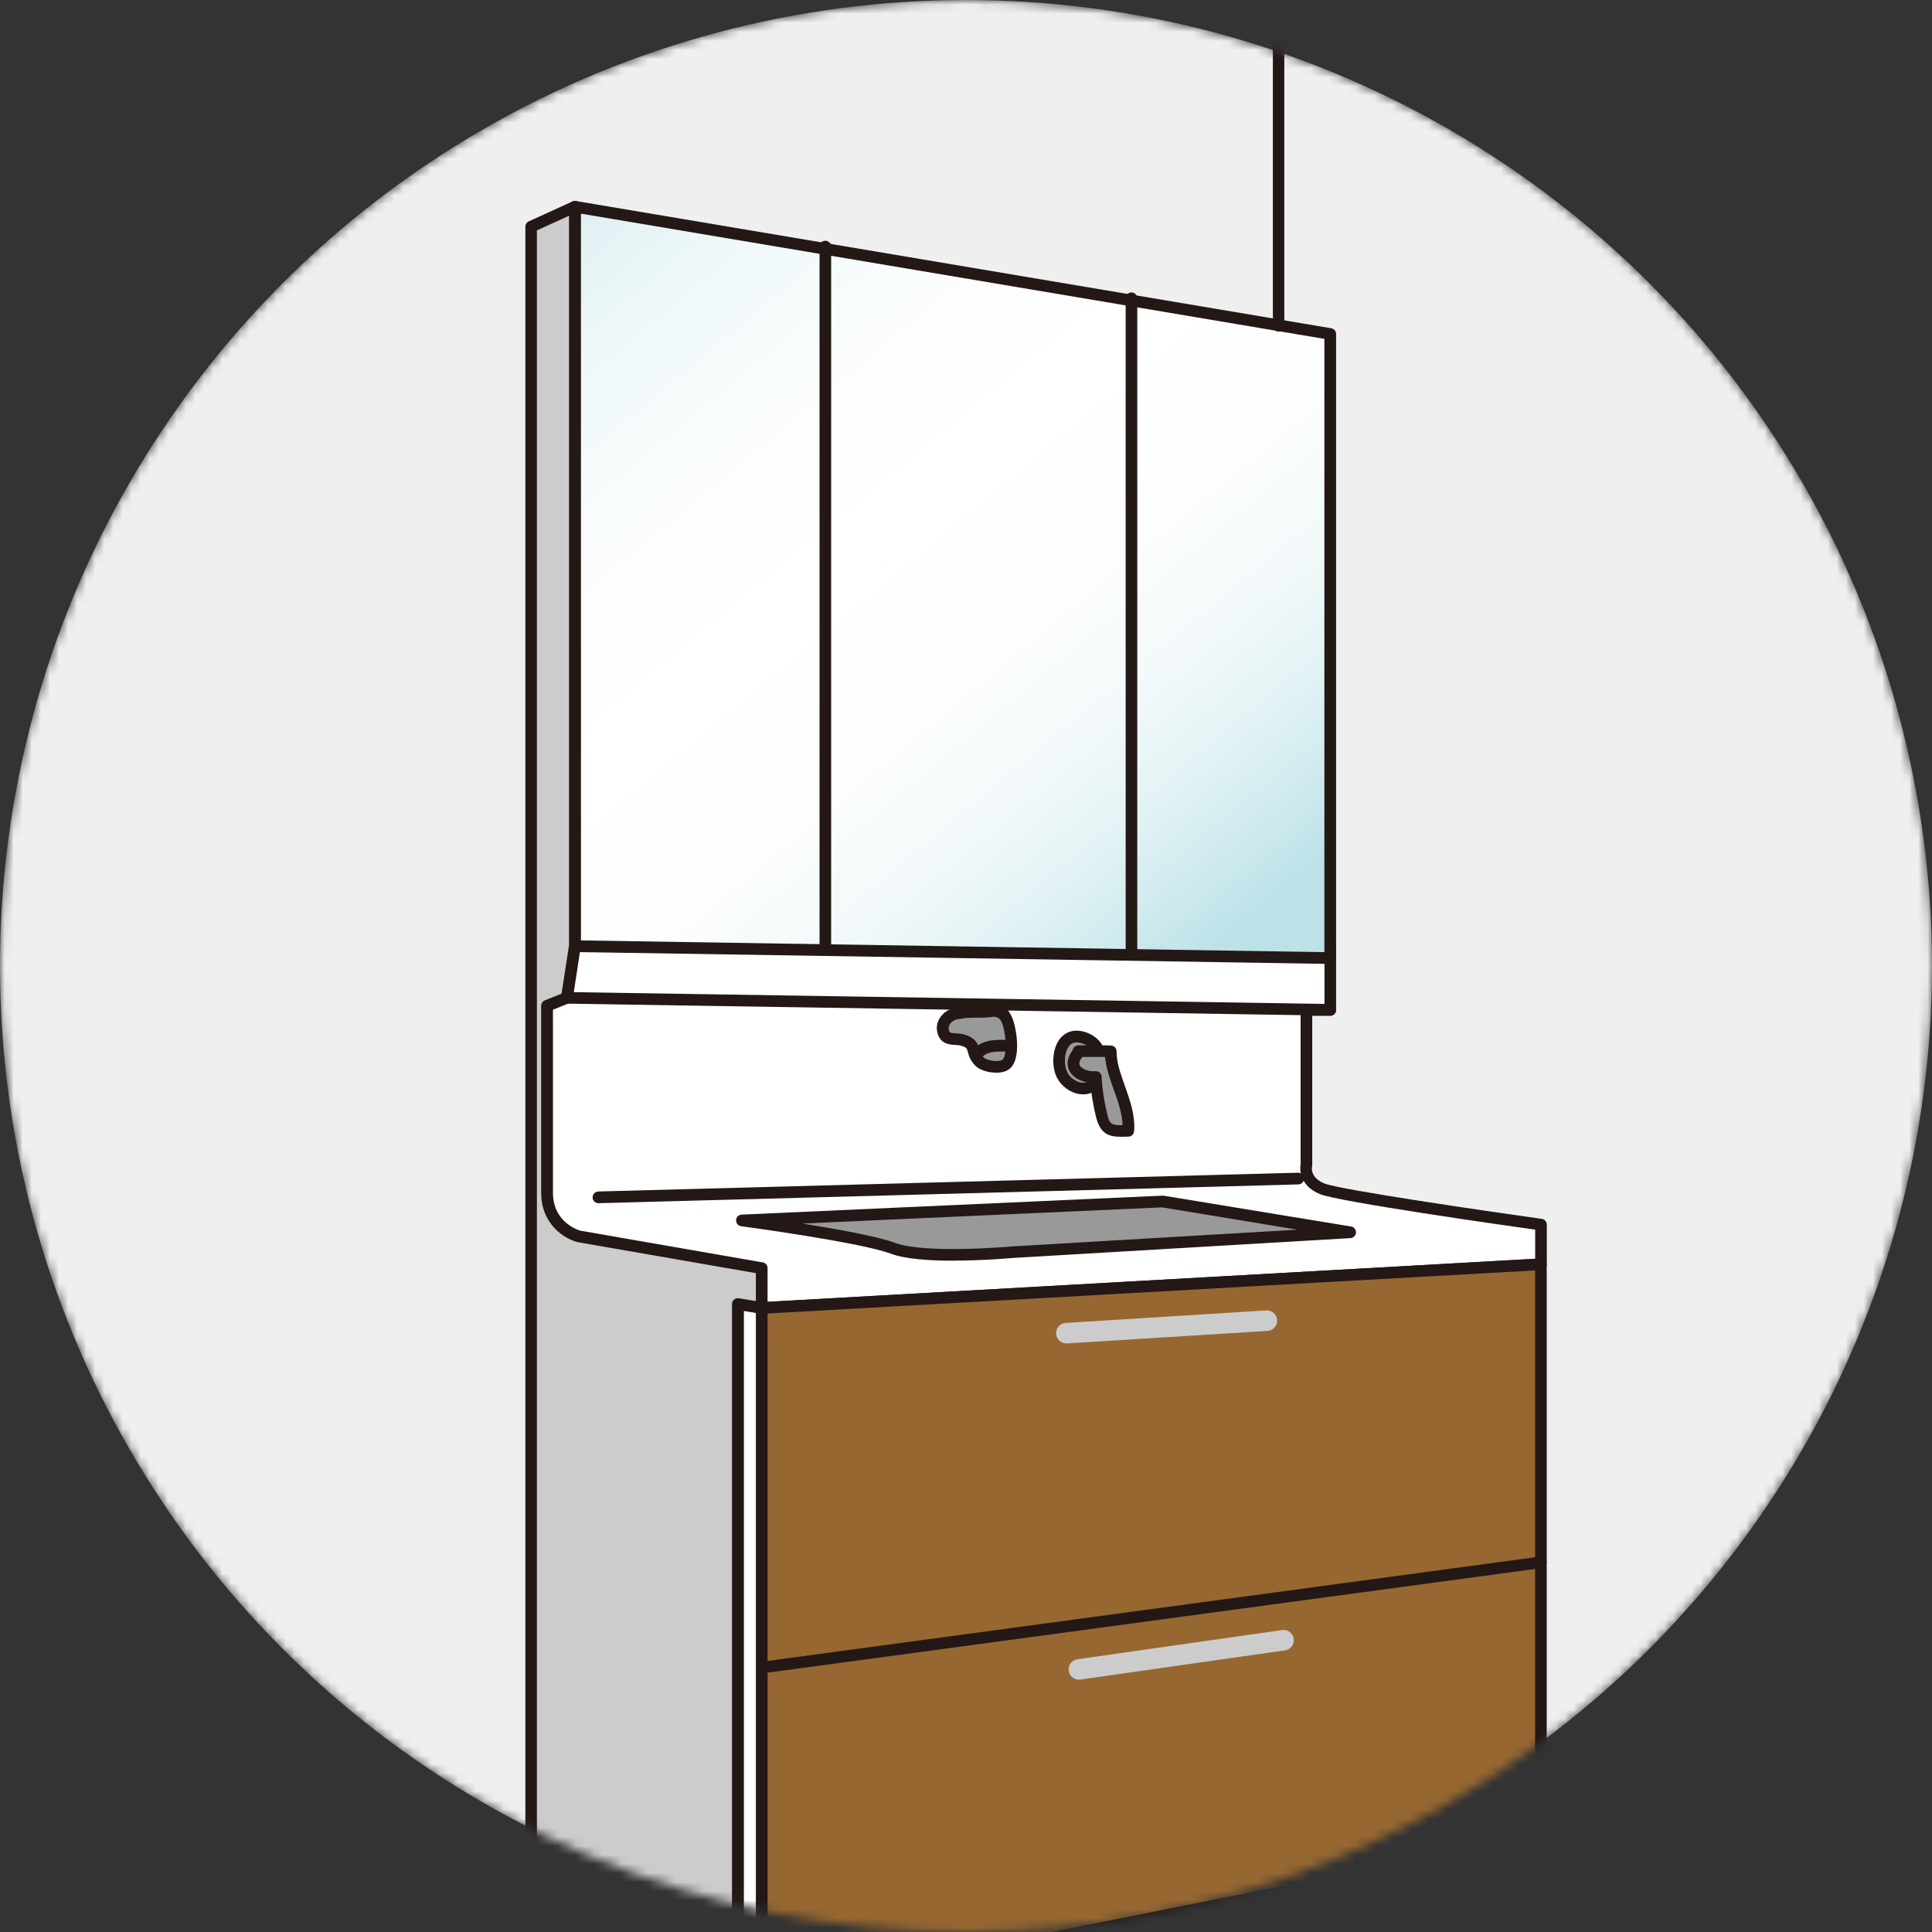 <svg width="213" height="213" viewBox="0 0 213 213" fill="none" xmlns="http://www.w3.org/2000/svg">
<rect x="0" y="0" width="213" height="213" fill="#333333" stroke="none"/>
<mask id="mask0_90_29406" style="mask-type:alpha" maskUnits="userSpaceOnUse" x="0" y="0" width="213" height="213">
<circle cx="106.5" cy="106.5" r="106.5" fill="#D9D9D9"/>
</mask>
<g mask="url(#mask0_90_29406)">
<circle cx="106.5" cy="106.5" r="106.5" fill="#EFEFEF"/>
<path d="M146.652 105.63V111.33H144.022V128.42C144.022 128.42 143.582 130.17 145.772 131.05C147.962 131.93 169.872 134.99 169.872 134.99V139.37L83.972 144.19L59.862 140.68L59.422 108.25L61.612 102.55L146.642 104.3" fill="white"/>
<path d="M83.983 144.84C83.983 144.84 83.922 144.84 83.892 144.84L59.782 141.33C59.472 141.28 59.233 141.02 59.233 140.7L58.792 108.27C58.792 108.19 58.803 108.11 58.833 108.03L61.023 102.33C61.123 102.08 61.383 101.91 61.633 101.92L146.662 103.67C147.022 103.67 147.302 103.97 147.292 104.33C147.292 104.68 147.002 104.96 146.652 104.96C146.652 104.96 146.652 104.96 146.642 104.96L62.072 103.22L60.093 108.38L60.523 140.14L84.022 143.56L169.252 138.78V135.57C165.752 135.08 147.612 132.49 145.552 131.66C143.482 130.83 143.232 129.19 143.392 128.36V111.34C143.392 110.98 143.682 110.7 144.032 110.7H146.022V105.65C146.022 105.29 146.312 105.01 146.662 105.01C147.012 105.01 147.302 105.3 147.302 105.65V111.35C147.302 111.71 147.012 111.99 146.662 111.99H144.672V128.44C144.672 128.49 144.672 128.54 144.652 128.6C144.622 128.72 144.432 129.84 146.022 130.48C147.762 131.17 163.902 133.53 169.982 134.38C170.302 134.42 170.532 134.7 170.532 135.02V139.4C170.532 139.74 170.262 140.02 169.922 140.04L84.022 144.86C84.022 144.86 84.002 144.86 83.983 144.86V144.84Z" fill="#231815"/>
<path d="M81.353 231.85L167.253 212.57V202.93L83.983 144.2L81.353 143.76V231.85Z" fill="white"/>
<path d="M81.352 232.5C81.212 232.5 81.062 232.45 80.952 232.36C80.802 232.24 80.712 232.05 80.712 231.86V143.77C80.712 143.58 80.792 143.4 80.942 143.28C81.092 143.16 81.282 143.11 81.462 143.14L84.092 143.58C84.192 143.6 84.282 143.63 84.352 143.69L167.622 202.42C167.792 202.54 167.892 202.74 167.892 202.95V212.59C167.892 212.89 167.682 213.15 167.392 213.22L81.492 232.5C81.492 232.5 81.402 232.52 81.352 232.52V232.5ZM81.992 144.52V231.05L166.612 212.05V203.26L83.732 144.81L82.002 144.52H81.992Z" fill="#231815"/>
<path d="M63.383 22.79V104.32L146.653 105.63V36.82L63.383 22.79Z" fill="url(#paint0_linear_90_29406)"/>
<path d="M146.652 106.27C146.652 106.27 146.652 106.27 146.642 106.27L63.372 104.96C63.022 104.96 62.742 104.67 62.742 104.32V22.79C62.742 22.6 62.822 22.42 62.972 22.3C63.122 22.18 63.312 22.13 63.492 22.16L146.762 36.19C147.072 36.24 147.302 36.51 147.302 36.82V105.63C147.302 105.8 147.232 105.97 147.112 106.09C146.992 106.21 146.832 106.28 146.662 106.28L146.652 106.27ZM64.022 103.68L146.012 104.97V37.36L64.022 23.55V103.68Z" fill="#231815"/>
<path d="M90.993 105.4C90.632 105.4 90.353 105.11 90.353 104.76V27.18C90.353 26.82 90.642 26.54 90.993 26.54C91.343 26.54 91.632 26.83 91.632 27.18V104.76C91.632 105.12 91.343 105.4 90.993 105.4Z" fill="#231815"/>
<path d="M124.743 105.84C124.383 105.84 124.103 105.55 124.103 105.2V32.88C124.103 32.52 124.393 32.24 124.743 32.24C125.093 32.24 125.383 32.53 125.383 32.88V105.2C125.383 105.56 125.093 105.84 124.743 105.84Z" fill="#231815"/>
<path d="M63.383 22.79L58.562 24.98V215.63L81.353 231.85V143.76L83.983 144.2V139.82L63.822 136.31C63.822 136.31 60.312 135.43 60.312 131.49V110.89L62.502 110.01L63.383 104.31V22.79Z" fill="#CCCCCC"/>
<path d="M81.352 232.5C81.222 232.5 81.092 232.46 80.982 232.38L58.192 216.16C58.022 216.04 57.922 215.84 57.922 215.64V24.99C57.922 24.74 58.072 24.51 58.302 24.4L63.122 22.21C63.322 22.12 63.552 22.14 63.732 22.25C63.912 22.37 64.032 22.57 64.032 22.79V104.31L63.152 110.1C63.122 110.33 62.962 110.52 62.752 110.6L60.962 111.32V131.48C60.962 134.88 63.952 135.67 63.982 135.68L84.092 139.18C84.402 139.23 84.622 139.5 84.622 139.81V144.19C84.622 144.38 84.542 144.56 84.392 144.68C84.252 144.8 84.062 144.86 83.872 144.82L81.992 144.51V231.84C81.992 232.08 81.862 232.3 81.642 232.41C81.552 232.46 81.452 232.48 81.352 232.48V232.5ZM59.202 215.31L80.702 230.61V143.76C80.702 143.57 80.782 143.39 80.932 143.27C81.072 143.15 81.272 143.1 81.452 143.13L83.332 143.44V140.36L63.702 136.95C62.272 136.6 59.662 135.01 59.662 131.49V110.89C59.662 110.63 59.822 110.39 60.062 110.29L61.912 109.55L62.732 104.22V23.79L59.192 25.4V215.31H59.202Z" fill="#231815"/>
<path d="M146.653 111.97C146.653 111.97 146.653 111.97 146.643 111.97L62.493 110.65C62.143 110.65 61.853 110.35 61.863 110C61.863 109.65 62.173 109.37 62.513 109.37L146.663 110.69C147.013 110.69 147.303 110.99 147.293 111.34C147.293 111.69 147.003 111.97 146.653 111.97Z" fill="#231815"/>
<path d="M128.152 132.47L148.842 135.87L111.592 138.06C111.592 138.06 101.952 138.94 98.442 137.62C94.933 136.31 81.782 134.55 81.782 134.55L128.152 132.46V132.47Z" fill="#999999"/>
<path d="M105.132 138.99C102.542 138.99 99.812 138.82 98.222 138.22C94.822 136.95 81.842 135.2 81.712 135.19C81.382 135.15 81.142 134.86 81.152 134.52C81.162 134.19 81.432 133.92 81.762 133.91L128.132 131.82C128.132 131.82 128.222 131.82 128.262 131.82L148.952 135.22C149.272 135.27 149.512 135.56 149.492 135.89C149.472 136.22 149.212 136.48 148.892 136.5L111.642 138.69C111.432 138.71 108.402 138.98 105.142 138.98L105.132 138.99ZM88.512 134.9C92.362 135.52 96.802 136.32 98.672 137.02C102.002 138.27 111.442 137.43 111.532 137.42L143.042 135.57L128.122 133.11L88.512 134.89V134.9Z" fill="#231815"/>
<path d="M83.982 144.2V220.02L169.882 202.93V139.38L83.982 144.2Z" fill="#966731"/>
<path d="M83.983 220.67C83.832 220.67 83.692 220.62 83.573 220.52C83.422 220.4 83.332 220.22 83.332 220.02V144.2C83.332 143.86 83.603 143.58 83.942 143.56L169.843 138.74C170.013 138.73 170.193 138.79 170.323 138.91C170.453 139.03 170.523 139.2 170.523 139.38V202.93C170.523 203.24 170.303 203.5 170.003 203.56L84.103 220.65C84.103 220.65 84.022 220.66 83.972 220.66L83.983 220.67ZM84.623 144.81V219.24L169.243 202.4V140.06L84.623 144.81Z" fill="#231815"/>
<path d="M84.172 184.47C83.853 184.47 83.582 184.24 83.532 183.91C83.483 183.56 83.733 183.23 84.082 183.19L169.793 171.61C170.143 171.56 170.473 171.81 170.513 172.16C170.563 172.51 170.312 172.84 169.962 172.88L84.252 184.46C84.252 184.46 84.192 184.46 84.162 184.46L84.172 184.47Z" fill="#231815"/>
<path d="M218.973 229.43C218.893 229.43 218.822 229.42 218.742 229.39L166.582 209.67C166.252 209.54 166.082 209.17 166.212 208.84C166.342 208.51 166.713 208.34 167.043 208.47L219.203 228.19C219.533 228.32 219.703 228.69 219.573 229.02C219.473 229.28 219.233 229.44 218.973 229.44V229.43Z" fill="#231815"/>
<path d="M140.963 36.56C140.613 36.56 140.333 36.28 140.333 35.93V2.63C140.333 2.28 140.613 2 140.963 2C141.313 2 141.593 2.28 141.593 2.63V35.92C141.593 36.27 141.313 36.55 140.963 36.55V36.56Z" fill="#231815"/>
<path d="M105.762 111.7C104.792 111.7 103.742 112.58 103.972 113.64C104.242 114.87 105.262 114.38 106.212 114.69C107.792 115.21 106.882 115.95 108.042 117.08C108.532 117.56 110.162 117.84 110.852 117.39C111.942 116.67 111.492 113.36 110.962 112.31C110.342 111.07 109.972 111.49 108.462 111.56C107.542 111.6 106.622 111.5 105.772 111.71" fill="#999999"/>
<path d="M109.822 118.26C108.952 118.26 108.022 117.97 107.582 117.54C106.952 116.93 106.812 116.38 106.702 115.98C106.602 115.59 106.572 115.48 106.002 115.3C105.782 115.23 105.542 115.21 105.272 115.2C104.652 115.16 103.622 115.1 103.332 113.78C103.192 113.16 103.352 112.54 103.762 112.02C104.222 111.45 104.942 111.09 105.662 111.06C106.292 110.92 106.932 110.92 107.552 110.92C107.832 110.92 108.112 110.92 108.402 110.91C108.722 110.89 108.992 110.86 109.212 110.84C110.212 110.72 110.872 110.74 111.512 112.02C112.032 113.05 112.752 116.89 111.182 117.93C110.822 118.16 110.332 118.27 109.812 118.27L109.822 118.26ZM107.322 112.21C106.822 112.21 106.342 112.22 105.912 112.33C105.862 112.34 105.812 112.35 105.762 112.35C105.402 112.35 105.012 112.54 104.782 112.83C104.612 113.04 104.552 113.27 104.602 113.51C104.672 113.85 104.702 113.88 105.362 113.92C105.672 113.94 106.032 113.96 106.412 114.08C107.542 114.45 107.782 115.01 107.952 115.65C108.042 115.97 108.112 116.25 108.492 116.62C108.772 116.9 110.062 117.13 110.492 116.85C111.092 116.46 110.932 113.68 110.382 112.59C110.196 112.217 109.866 112.057 109.392 112.11C109.142 112.14 108.842 112.18 108.492 112.19C108.182 112.2 107.882 112.2 107.572 112.2C107.492 112.2 107.412 112.2 107.332 112.2L107.322 112.21Z" fill="#231815"/>
<path d="M107.852 116.68C107.672 116.68 107.502 116.61 107.372 116.46C107.132 116.19 107.162 115.79 107.422 115.55C108.462 114.63 109.622 114.64 110.752 114.64H111.132C111.482 114.64 111.772 114.93 111.772 115.28C111.772 115.64 111.482 115.92 111.132 115.93H110.742C109.702 115.93 108.952 115.92 108.282 116.51C108.162 116.62 108.002 116.67 107.852 116.67V116.68Z" fill="#231815"/>
<path d="M121.132 116.18C121.082 114.93 119.242 113.99 118.152 114.35C116.732 114.82 116.512 117.04 116.992 118.27C117.522 119.64 119.362 120.59 120.642 119.57C121.672 118.75 121.342 116.77 120.982 115.72" fill="#999999"/>
<path d="M119.422 120.65C119.172 120.65 118.912 120.62 118.662 120.55C117.652 120.27 116.762 119.47 116.392 118.51C115.992 117.48 116.042 116.08 116.502 115.1C116.822 114.42 117.322 113.95 117.952 113.74C118.732 113.48 119.782 113.68 120.622 114.26C121.332 114.75 121.762 115.44 121.782 116.15C122.032 117.2 122.282 119.1 121.052 120.08C120.582 120.45 120.022 120.65 119.432 120.65H119.422ZM118.682 114.92C118.562 114.92 118.452 114.94 118.352 114.97C118.062 115.07 117.832 115.3 117.662 115.65C117.302 116.41 117.362 117.45 117.592 118.05C117.822 118.64 118.382 119.14 119.002 119.31C119.322 119.4 119.802 119.43 120.242 119.08C120.932 118.53 120.702 116.9 120.372 115.94C120.352 115.89 120.342 115.83 120.342 115.78C120.242 115.62 120.082 115.46 119.882 115.32C119.512 115.06 119.052 114.92 118.682 114.92Z" fill="#231815"/>
<path d="M118.893 116.03C117.463 117.65 119.093 118.85 120.813 118.74C120.893 120.22 121.103 121.48 121.433 122.9C121.843 124.65 122.493 124.76 124.393 124.66C124.623 121.61 122.413 118.65 122.453 115.9C121.283 115.84 120.073 115.88 118.893 115.88" fill="#999999"/>
<path d="M123.633 125.33C122.193 125.33 121.273 125 120.813 123.05C120.493 121.71 120.313 120.58 120.213 119.38C119.153 119.28 118.253 118.77 117.883 118.02C117.683 117.61 117.483 116.8 118.253 115.8C118.293 115.49 118.563 115.25 118.893 115.25H119.883C120.733 115.24 121.623 115.23 122.493 115.27C122.843 115.29 123.113 115.58 123.103 115.92C123.083 117.09 123.533 118.35 124.003 119.68C124.573 121.29 125.173 122.96 125.033 124.72C125.013 125.04 124.743 125.3 124.423 125.31C124.143 125.32 123.873 125.33 123.623 125.33H123.633ZM120.813 118.1C120.973 118.1 121.123 118.16 121.243 118.26C121.373 118.37 121.453 118.53 121.453 118.71C121.523 120.07 121.703 121.28 122.053 122.76C122.313 123.87 122.473 124.08 123.763 124.05C123.723 122.74 123.253 121.41 122.783 120.11C122.363 118.93 121.933 117.73 121.833 116.53C121.183 116.51 120.533 116.52 119.893 116.53H119.323C119.103 116.8 118.893 117.16 119.043 117.45C119.223 117.81 119.913 118.16 120.773 118.1C120.783 118.1 120.803 118.1 120.813 118.1Z" fill="#231815"/>
<path d="M65.972 132.65C65.623 132.65 65.343 132.37 65.332 132.02C65.332 131.67 65.603 131.37 65.963 131.36L143.113 129.29C143.473 129.29 143.763 129.56 143.773 129.92C143.773 130.27 143.503 130.57 143.143 130.58L65.993 132.65C65.993 132.65 65.983 132.65 65.972 132.65Z" fill="#231815"/>
<path d="M117.563 148.11C116.973 148.11 116.473 147.65 116.433 147.05C116.393 146.43 116.863 145.89 117.493 145.85L139.603 144.47C140.223 144.43 140.763 144.9 140.803 145.53C140.843 146.15 140.373 146.69 139.743 146.73L117.633 148.11C117.633 148.11 117.583 148.11 117.563 148.11Z" fill="#CCCCCC"/>
<path d="M118.942 185.18C118.392 185.18 117.902 184.77 117.822 184.21C117.732 183.59 118.162 183.02 118.782 182.93L141.352 179.71C141.972 179.62 142.542 180.05 142.632 180.67C142.722 181.29 142.292 181.86 141.672 181.95L119.102 185.17C119.052 185.17 118.992 185.18 118.942 185.18Z" fill="#CCCCCC"/>
</g>
<defs>
<linearGradient id="paint0_linear_90_29406" x1="50.393" y1="4.71" x2="133.473" y2="104.87" gradientUnits="userSpaceOnUse">
<stop stop-color="#BCE2E8"/>
<stop offset="0.02" stop-color="#BFE3E9"/>
<stop offset="0.15" stop-color="#DBEFF2"/>
<stop offset="0.28" stop-color="#EFF8F9"/>
<stop offset="0.41" stop-color="#FBFDFD"/>
<stop offset="0.55" stop-color="white"/>
<stop offset="0.69" stop-color="#FCFDFE"/>
<stop offset="0.79" stop-color="#F3F9FA"/>
<stop offset="0.87" stop-color="#E3F3F5"/>
<stop offset="0.95" stop-color="#CDE9EE"/>
<stop offset="1" stop-color="#BCE2E8"/>
</linearGradient>
</defs>
</svg>
